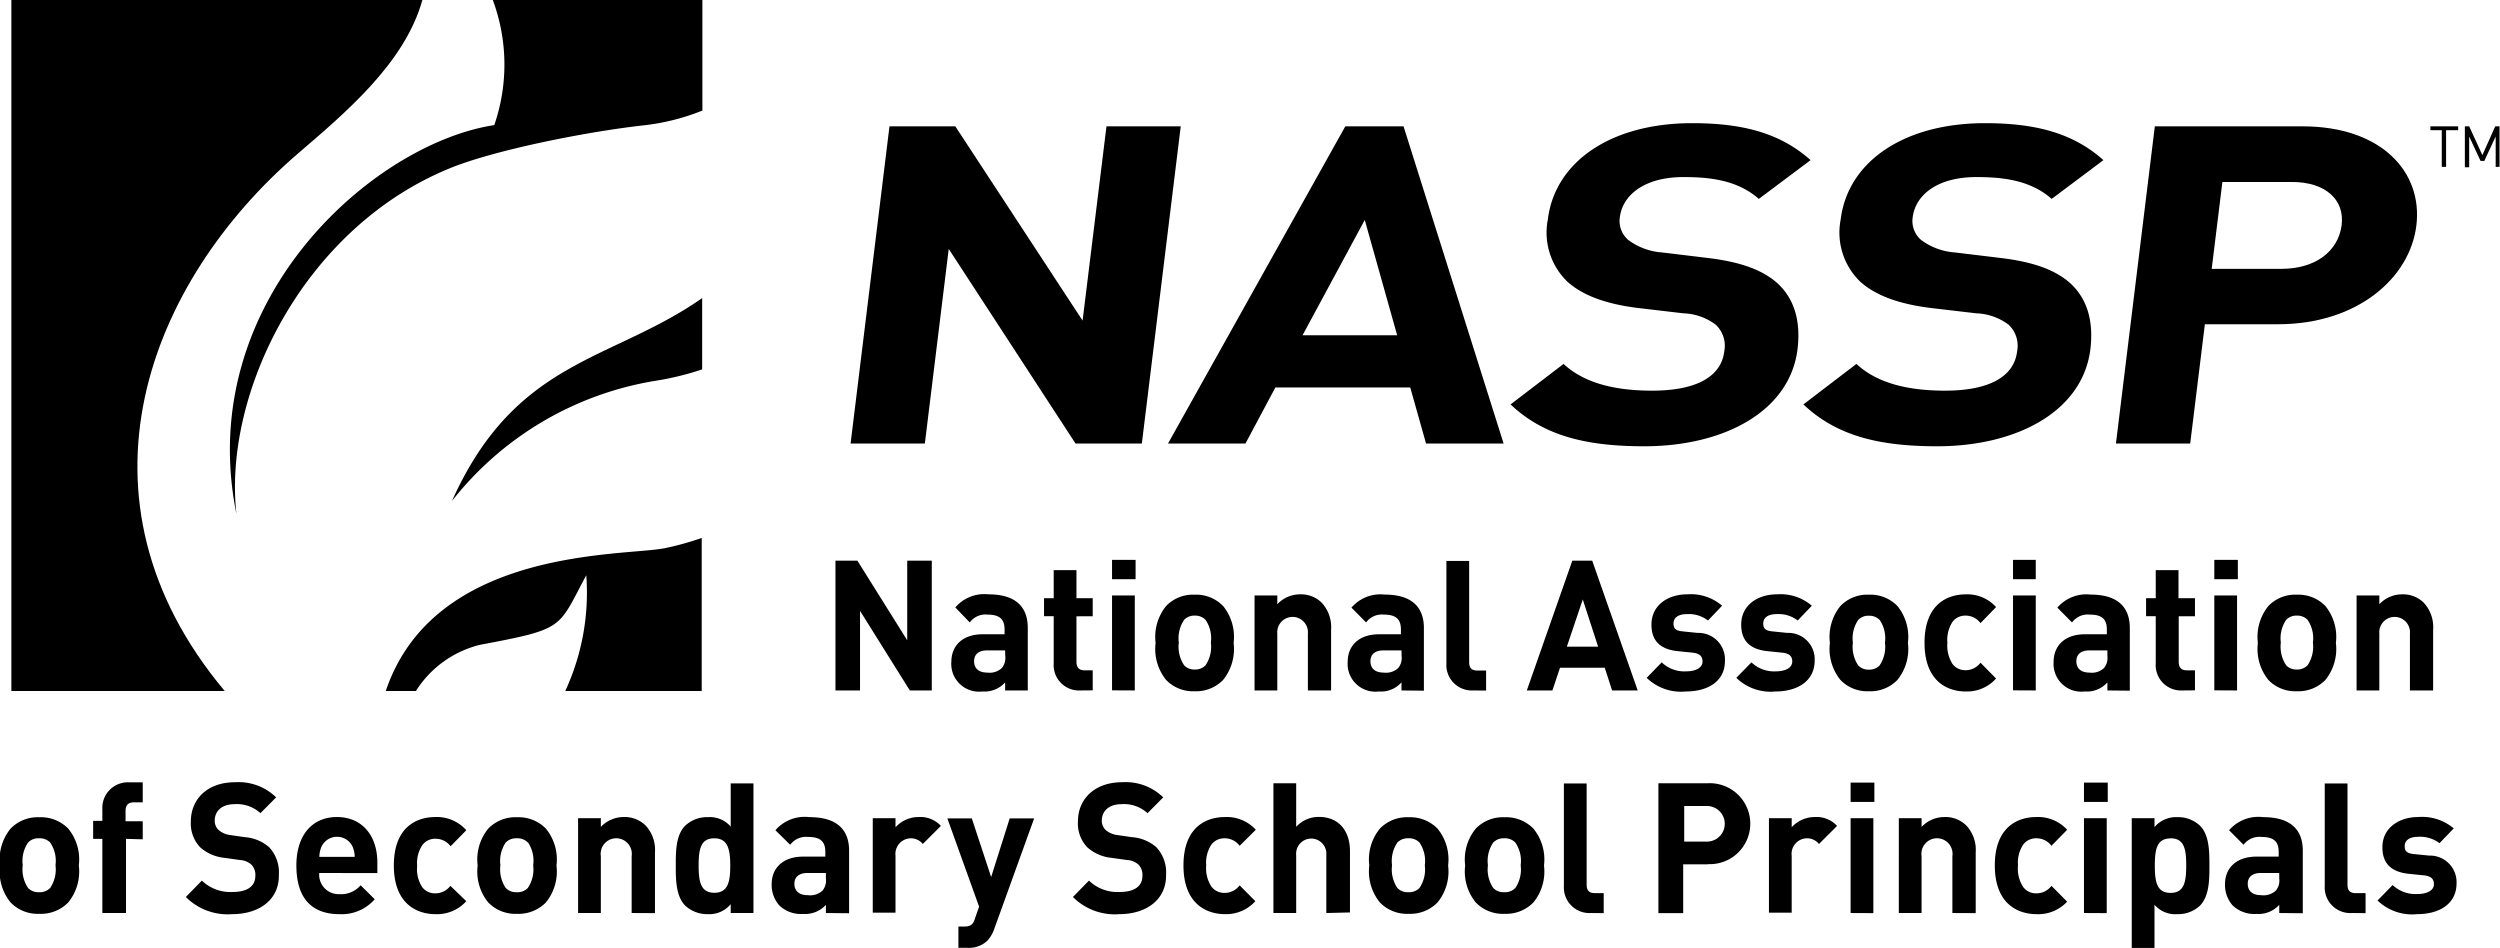 <svg id="Layer_1" data-name="Layer 1" xmlns="http://www.w3.org/2000/svg" viewBox="0 0 219.82 83.34"><defs><style>.cls-1{fill:#000;}</style></defs><title>NASSP_Logo_2014_Rev</title><path class="cls-1" d="M94.57,39,83.42,21.89,81.32,39H74.79l3.42-27.89H84L95.19,28.19l2.1-17.08h6.53L100.4,39Z"/><path class="cls-1" d="M125.39,39,124,34.07H112.14L109.51,39H102.7l15.59-27.89h5.12L132.21,39ZM120,19.34l-5.47,10.14h8.32Z"/><path class="cls-1" d="M144.58,39.24c-5.08,0-8.82-.9-11.76-3.68L137.48,32c1.9,1.76,4.69,2.35,7.79,2.35,3.85,0,6.07-1.21,6.34-3.45a2.54,2.54,0,0,0-.75-2.35,5,5,0,0,0-2.84-1l-4-.47c-2.82-.35-4.85-1.1-6.2-2.31a6,6,0,0,1-1.72-5.48c.61-5,5.46-8.46,12.69-8.46,4.6,0,7.82.94,10.41,3.25l-4.55,3.41c-1.91-1.69-4.41-1.92-6.62-1.92-3.48,0-5.36,1.61-5.6,3.53a2.2,2.2,0,0,0,.74,2,5.66,5.66,0,0,0,3,1.1l3.89.47c3,.35,4.85,1.06,6.13,2.15,1.61,1.41,2.16,3.45,1.86,5.91C157.36,36.18,151.58,39.24,144.58,39.24Z"/><path class="cls-1" d="M170.33,39.24c-5.08,0-8.82-.9-11.76-3.68L163.23,32c1.9,1.76,4.69,2.35,7.79,2.35,3.85,0,6.07-1.21,6.34-3.45a2.54,2.54,0,0,0-.75-2.35,5,5,0,0,0-2.84-1l-4-.47c-2.82-.35-4.85-1.1-6.2-2.31a6,6,0,0,1-1.72-5.48c.61-5,5.46-8.46,12.69-8.46,4.6,0,7.82.94,10.41,3.25l-4.55,3.41c-1.91-1.69-4.41-1.92-6.62-1.92-3.48,0-5.36,1.61-5.6,3.53a2.2,2.2,0,0,0,.74,2,5.65,5.65,0,0,0,3,1.1l3.89.47c3,.35,4.85,1.06,6.13,2.15,1.61,1.41,2.16,3.45,1.86,5.91C183.11,36.18,177.33,39.24,170.33,39.24Z"/><path class="cls-1" d="M200.31,28.51h-6.44L192.58,39h-6.53l3.42-27.89h13c6.91,0,10.56,4,10,8.69S207.22,28.51,200.31,28.51ZM201.52,16h-6.11l-.94,7.64h6.11c3,0,5-1.53,5.31-3.8S204.48,16,201.52,16Z"/><path class="cls-1" d="M6,79.35a3.35,3.35,0,0,1-2.54,1,3.31,3.31,0,0,1-2.53-1A4.3,4.3,0,0,1,0,76.1a4.28,4.28,0,0,1,.93-3.24,3.31,3.31,0,0,1,2.53-1,3.35,3.35,0,0,1,2.54,1,4.28,4.28,0,0,1,.93,3.24A4.3,4.3,0,0,1,6,79.35ZM4.41,74.08a1.28,1.28,0,0,0-1-.37,1.24,1.24,0,0,0-.94.37,2.87,2.87,0,0,0-.47,2,2.91,2.91,0,0,0,.47,2,1.24,1.24,0,0,0,.94.37,1.28,1.28,0,0,0,1-.37,2.91,2.91,0,0,0,.47-2A2.87,2.87,0,0,0,4.41,74.08Z"/><path class="cls-1" d="M11.08,73.76v6.52H9V73.76H8.19V72.18H9v-1a2.25,2.25,0,0,1,2.39-2.39h1.16v1.76h-.8c-.49,0-.71.27-.71.75v.91h1.51v1.59Z"/><path class="cls-1" d="M20.42,80.38a5.19,5.19,0,0,1-4.08-1.51l1.41-1.44a3.61,3.61,0,0,0,2.7,1c1.29,0,2-.5,2-1.41a1.28,1.28,0,0,0-.35-1,1.65,1.65,0,0,0-1-.4l-1.35-.19a3.75,3.75,0,0,1-2.17-.95,3.05,3.05,0,0,1-.8-2.24c0-2,1.48-3.46,3.89-3.46a4.73,4.73,0,0,1,3.61,1.33L22.9,71.5a3.07,3.07,0,0,0-2.29-.79c-1.16,0-1.73.66-1.73,1.44a1.11,1.11,0,0,0,.33.82,1.9,1.9,0,0,0,1,.45l1.32.19a3.66,3.66,0,0,1,2.13.88,3.23,3.23,0,0,1,.86,2.42C24.57,79.13,22.76,80.38,20.42,80.38Z"/><path class="cls-1" d="M28.07,76.76a1.71,1.71,0,0,0,1.79,1.86,2.24,2.24,0,0,0,1.85-.78l1.24,1.23a3.85,3.85,0,0,1-3.11,1.31c-1.93,0-3.78-.9-3.78-4.28,0-2.72,1.44-4.26,3.56-4.26,2.28,0,3.56,1.7,3.56,4v.93ZM31,74.44a1.51,1.51,0,0,0-2.73,0,2.33,2.33,0,0,0-.19.9h3.11A2.35,2.35,0,0,0,31,74.44Z"/><path class="cls-1" d="M38.29,80.38c-1.63,0-3.66-.9-3.66-4.28s2-4.26,3.66-4.26A3.45,3.45,0,0,1,41,73l-1.38,1.41a1.64,1.64,0,0,0-1.32-.66,1.4,1.4,0,0,0-1.16.55,2.87,2.87,0,0,0-.46,1.84A2.92,2.92,0,0,0,37.12,78a1.4,1.4,0,0,0,1.16.55,1.64,1.64,0,0,0,1.32-.66L41,79.24A3.46,3.46,0,0,1,38.29,80.38Z"/><path class="cls-1" d="M48,79.35a3.35,3.35,0,0,1-2.54,1,3.31,3.31,0,0,1-2.53-1A4.3,4.3,0,0,1,42,76.1a4.28,4.28,0,0,1,.93-3.24,3.31,3.31,0,0,1,2.53-1,3.35,3.35,0,0,1,2.54,1,4.28,4.28,0,0,1,.93,3.24A4.3,4.3,0,0,1,48,79.35Zm-1.59-5.27a1.28,1.28,0,0,0-1-.37,1.24,1.24,0,0,0-.94.37,2.86,2.86,0,0,0-.47,2,2.91,2.91,0,0,0,.47,2,1.24,1.24,0,0,0,.94.37,1.28,1.28,0,0,0,1-.37,2.91,2.91,0,0,0,.47-2A2.87,2.87,0,0,0,46.43,74.08Z"/><path class="cls-1" d="M55.54,80.28v-5a1.37,1.37,0,1,0-2.71,0v5h-2V71.94h2v.77a2.77,2.77,0,0,1,2-.87,2.62,2.62,0,0,1,1.93.74,3.13,3.13,0,0,1,.83,2.37v5.34Z"/><path class="cls-1" d="M64.25,80.28V79.5a2.43,2.43,0,0,1-2,.88,2.85,2.85,0,0,1-2-.75c-.82-.83-.83-2.28-.83-3.52s0-2.68.83-3.51a2.81,2.81,0,0,1,2-.75,2.43,2.43,0,0,1,2,.83v-3.8h2V80.28Zm-1.44-6.57c-1.22,0-1.38,1-1.38,2.39s.16,2.4,1.38,2.4,1.4-1,1.4-2.4S64,73.71,62.81,73.71Z"/><path class="cls-1" d="M72.62,80.28v-.72a2.46,2.46,0,0,1-2,.8,2.75,2.75,0,0,1-2.09-.74,2.71,2.71,0,0,1-.68-1.88c0-1.33.9-2.42,2.79-2.42h1.93v-.42c0-.91-.44-1.31-1.52-1.31a1.74,1.74,0,0,0-1.57.69L68.18,73a3.4,3.4,0,0,1,3-1.15c2.29,0,3.48,1,3.48,2.95v5.5Zm0-3.52H71c-.74,0-1.15.35-1.15.95s.38,1,1.18,1a1.6,1.6,0,0,0,1.29-.4,1.39,1.39,0,0,0,.3-1.06Z"/><path class="cls-1" d="M81.14,74.21a1.35,1.35,0,0,0-1.08-.5,1.38,1.38,0,0,0-1.32,1.54v5h-2V71.94h2v.8a2.74,2.74,0,0,1,2.06-.9,2.44,2.44,0,0,1,1.93.78Z"/><path class="cls-1" d="M87.44,81.63a3,3,0,0,1-.61,1.07,2.33,2.33,0,0,1-1.76.64h-.8V81.47h.47c.58,0,.82-.14,1-.75l.35-1-2.79-7.76h2.15l1.7,5.16,1.63-5.16h2.15Z"/><path class="cls-1" d="M98.42,80.38a5.19,5.19,0,0,1-4.08-1.51l1.41-1.44a3.61,3.61,0,0,0,2.7,1c1.29,0,2-.5,2-1.41a1.28,1.28,0,0,0-.35-1,1.65,1.65,0,0,0-1-.4l-1.35-.19a3.75,3.75,0,0,1-2.17-.95,3.05,3.05,0,0,1-.8-2.24c0-2,1.48-3.46,3.89-3.46a4.73,4.73,0,0,1,3.61,1.33L100.9,71.5a3.07,3.07,0,0,0-2.29-.79c-1.16,0-1.73.66-1.73,1.44a1.11,1.11,0,0,0,.33.82,1.9,1.9,0,0,0,1,.45l1.32.19a3.66,3.66,0,0,1,2.14.88,3.23,3.23,0,0,1,.86,2.42C102.57,79.13,100.76,80.38,98.42,80.38Z"/><path class="cls-1" d="M107.72,80.38c-1.63,0-3.66-.9-3.66-4.28s2-4.26,3.66-4.26a3.45,3.45,0,0,1,2.7,1.12L109,74.37a1.64,1.64,0,0,0-1.32-.66,1.41,1.41,0,0,0-1.16.55,2.87,2.87,0,0,0-.46,1.84,2.92,2.92,0,0,0,.46,1.86,1.41,1.41,0,0,0,1.16.55,1.64,1.64,0,0,0,1.32-.66l1.38,1.39A3.46,3.46,0,0,1,107.72,80.38Z"/><path class="cls-1" d="M116.62,80.28v-5.1a1.33,1.33,0,1,0-2.65,0v5.1h-2V68.87h2v3.83a2.68,2.68,0,0,1,2-.87c1.79,0,2.73,1.28,2.73,3v5.4Z"/><path class="cls-1" d="M126.4,79.35a3.35,3.35,0,0,1-2.54,1,3.31,3.31,0,0,1-2.53-1,4.3,4.3,0,0,1-.93-3.25,4.28,4.28,0,0,1,.93-3.24,3.31,3.31,0,0,1,2.53-1,3.35,3.35,0,0,1,2.54,1,4.28,4.28,0,0,1,.93,3.24A4.3,4.3,0,0,1,126.4,79.35Zm-1.59-5.27a1.28,1.28,0,0,0-1-.37,1.24,1.24,0,0,0-.94.37,2.87,2.87,0,0,0-.47,2,2.91,2.91,0,0,0,.47,2,1.24,1.24,0,0,0,.94.37,1.28,1.28,0,0,0,1-.37,2.91,2.91,0,0,0,.47-2A2.87,2.87,0,0,0,124.81,74.08Z"/><path class="cls-1" d="M134.83,79.35a3.35,3.35,0,0,1-2.54,1,3.31,3.31,0,0,1-2.53-1,4.3,4.3,0,0,1-.93-3.25,4.28,4.28,0,0,1,.93-3.24,3.31,3.31,0,0,1,2.53-1,3.35,3.35,0,0,1,2.54,1,4.28,4.28,0,0,1,.93,3.24A4.3,4.3,0,0,1,134.83,79.35Zm-1.59-5.27a1.28,1.28,0,0,0-1-.37,1.24,1.24,0,0,0-.94.37,2.87,2.87,0,0,0-.47,2,2.91,2.91,0,0,0,.47,2,1.24,1.24,0,0,0,.94.37,1.28,1.28,0,0,0,1-.37,2.91,2.91,0,0,0,.47-2A2.87,2.87,0,0,0,133.24,74.08Z"/><path class="cls-1" d="M139.9,80.28a2.25,2.25,0,0,1-2.39-2.39v-9h2v8.89c0,.5.2.75.72.75h.78v1.76Z"/><path class="cls-1" d="M150.2,76H148v4.29h-2.18V68.87h4.33a3.56,3.56,0,1,1,0,7.11Zm-.11-5.13h-2V74h2a1.56,1.56,0,1,0,0-3.13Z"/><path class="cls-1" d="M159.94,74.21a1.35,1.35,0,0,0-1.08-.5,1.37,1.37,0,0,0-1.32,1.54v5h-2V71.94h2v.8a2.74,2.74,0,0,1,2.06-.9,2.44,2.44,0,0,1,1.93.78Z"/><path class="cls-1" d="M162.72,70.51v-1.7h2.09v1.7Zm0,9.77V71.94h2v8.35Z"/><path class="cls-1" d="M171.67,80.28v-5a1.37,1.37,0,1,0-2.71,0v5h-2V71.94h2v.77a2.77,2.77,0,0,1,2-.87,2.61,2.61,0,0,1,1.93.74,3.13,3.13,0,0,1,.83,2.37v5.34Z"/><path class="cls-1" d="M179.06,80.38c-1.63,0-3.66-.9-3.66-4.28s2-4.26,3.66-4.26a3.45,3.45,0,0,1,2.7,1.12l-1.38,1.41a1.64,1.64,0,0,0-1.32-.66,1.4,1.4,0,0,0-1.16.55,2.87,2.87,0,0,0-.46,1.84A2.92,2.92,0,0,0,177.9,78a1.4,1.4,0,0,0,1.16.55,1.64,1.64,0,0,0,1.32-.66l1.38,1.39A3.46,3.46,0,0,1,179.06,80.38Z"/><path class="cls-1" d="M183.24,70.51v-1.7h2.09v1.7Zm0,9.77V71.94h2v8.35Z"/><path class="cls-1" d="M193.44,79.63a2.82,2.82,0,0,1-2,.75,2.39,2.39,0,0,1-2-.83v3.8h-2V71.94h2v.79a2.46,2.46,0,0,1,2-.88,2.82,2.82,0,0,1,2,.75c.82.83.83,2.26.83,3.51S194.26,78.79,193.44,79.63Zm-2.59-5.91c-1.22,0-1.38,1-1.38,2.39s.16,2.4,1.38,2.4,1.38-1,1.38-2.4S192.08,73.71,190.85,73.71Z"/><path class="cls-1" d="M200.41,80.28v-.72a2.46,2.46,0,0,1-2,.8,2.76,2.76,0,0,1-2.09-.74,2.71,2.71,0,0,1-.68-1.88c0-1.33.9-2.42,2.79-2.42h1.93v-.42c0-.91-.44-1.31-1.52-1.31a1.74,1.74,0,0,0-1.57.69L196,73a3.4,3.4,0,0,1,3-1.15c2.29,0,3.48,1,3.48,2.95v5.5Zm0-3.52h-1.62c-.74,0-1.15.35-1.15.95s.38,1,1.18,1a1.6,1.6,0,0,0,1.29-.4,1.39,1.39,0,0,0,.3-1.06Z"/><path class="cls-1" d="M206.8,80.28a2.25,2.25,0,0,1-2.39-2.39v-9h2v8.89c0,.5.2.75.72.75H208v1.76Z"/><path class="cls-1" d="M212.53,80.38a4.39,4.39,0,0,1-3.48-1.2l1.33-1.36a2.93,2.93,0,0,0,2.18.79c.71,0,1.45-.24,1.45-.87,0-.42-.22-.7-.86-.77l-1.29-.13c-1.47-.14-2.38-.8-2.38-2.34,0-1.73,1.49-2.66,3.15-2.66a4.29,4.29,0,0,1,3.12,1l-1.25,1.3a2.81,2.81,0,0,0-1.9-.56c-.82,0-1.16.38-1.16.8s.13.66.85.72l1.29.13A2.34,2.34,0,0,1,216,77.66C216,79.5,214.46,80.38,212.53,80.38Z"/><path class="cls-1" d="M80,60.71l-4.38-7v7H73.46V49.3h1.93l4.38,7v-7h2.16V60.71Z"/><path class="cls-1" d="M88.38,60.71V60a2.42,2.42,0,0,1-2,.8,2.44,2.44,0,0,1-2.73-2.61c0-1.33.89-2.42,2.77-2.42h1.91v-.42c0-.91-.44-1.31-1.51-1.31a1.71,1.71,0,0,0-1.55.69L84,53.41a3.35,3.35,0,0,1,2.92-1.15c2.27,0,3.45,1,3.45,2.95v5.5Zm0-3.52h-1.6c-.73,0-1.13.35-1.13.95s.37,1,1.17,1a1.57,1.57,0,0,0,1.27-.4,1.39,1.39,0,0,0,.3-1.06Z"/><path class="cls-1" d="M95,60.71a2.23,2.23,0,0,1-2.35-2.39V54.18h-.85V52.6h.85V50.13h2V52.6h1.43v1.59H94.65v4c0,.48.22.75.7.75h.73v1.76Z"/><path class="cls-1" d="M97.78,50.93v-1.7h2.07v1.7Zm0,9.77V52.36h2v8.35Z"/><path class="cls-1" d="M107.55,59.78a3.3,3.3,0,0,1-2.52,1,3.26,3.26,0,0,1-2.5-1,4.33,4.33,0,0,1-.92-3.25,4.31,4.31,0,0,1,.92-3.24,3.26,3.26,0,0,1,2.5-1,3.3,3.3,0,0,1,2.52,1,4.31,4.31,0,0,1,.92,3.24A4.33,4.33,0,0,1,107.55,59.78ZM106,54.5a1.26,1.26,0,0,0-.95-.37,1.22,1.22,0,0,0-.93.37,2.89,2.89,0,0,0-.47,2,2.93,2.93,0,0,0,.47,2,1.22,1.22,0,0,0,.93.37,1.26,1.26,0,0,0,.95-.37,2.93,2.93,0,0,0,.47-2A2.89,2.89,0,0,0,106,54.5Z"/><path class="cls-1" d="M115,60.71v-5a1.35,1.35,0,1,0-2.69,0v5h-2V52.36h2v.77a2.73,2.73,0,0,1,2-.87,2.58,2.58,0,0,1,1.91.74,3.15,3.15,0,0,1,.82,2.37v5.34Z"/><path class="cls-1" d="M123.23,60.71V60a2.42,2.42,0,0,1-2,.8,2.44,2.44,0,0,1-2.73-2.61c0-1.33.89-2.42,2.77-2.42h1.91v-.42c0-.91-.44-1.31-1.51-1.31a1.71,1.71,0,0,0-1.55.69l-1.29-1.3a3.35,3.35,0,0,1,2.92-1.15c2.27,0,3.45,1,3.45,2.95v5.5Zm0-3.52h-1.6c-.73,0-1.13.35-1.13.95s.37,1,1.17,1a1.57,1.57,0,0,0,1.27-.4,1.39,1.39,0,0,0,.3-1.06Z"/><path class="cls-1" d="M129.54,60.71a2.24,2.24,0,0,1-2.36-2.39v-9h2v8.89c0,.5.2.75.71.75h.78v1.76Z"/><path class="cls-1" d="M141.75,60.71l-.65-2h-3.93l-.67,2h-2.25l4-11.41H140l4,11.41Zm-2.58-8-1.4,4.15h2.75Z"/><path class="cls-1" d="M148.24,60.8a4.32,4.32,0,0,1-3.45-1.2l1.32-1.36a2.88,2.88,0,0,0,2.16.79c.7,0,1.43-.24,1.43-.87,0-.42-.22-.7-.85-.77l-1.28-.13c-1.46-.14-2.36-.8-2.36-2.34,0-1.73,1.48-2.66,3.12-2.66a4.21,4.21,0,0,1,3.09,1l-1.24,1.3A2.75,2.75,0,0,0,148.3,54c-.81,0-1.15.38-1.15.8s.12.66.84.72l1.27.13a2.33,2.33,0,0,1,2.41,2.45C151.68,59.92,150.15,60.8,148.24,60.8Z"/><path class="cls-1" d="M156.12,60.8a4.32,4.32,0,0,1-3.45-1.2L154,58.24a2.88,2.88,0,0,0,2.16.79c.7,0,1.43-.24,1.43-.87,0-.42-.22-.7-.86-.77l-1.27-.13c-1.46-.14-2.36-.8-2.36-2.34,0-1.73,1.48-2.66,3.12-2.66a4.22,4.22,0,0,1,3.09,1l-1.24,1.3a2.75,2.75,0,0,0-1.88-.56c-.81,0-1.15.38-1.15.8s.12.66.84.72l1.27.13a2.32,2.32,0,0,1,2.41,2.45C159.55,59.92,158,60.8,156.12,60.8Z"/><path class="cls-1" d="M166.84,59.78a3.3,3.3,0,0,1-2.52,1,3.26,3.26,0,0,1-2.5-1,4.33,4.33,0,0,1-.92-3.25,4.31,4.31,0,0,1,.92-3.24,3.26,3.26,0,0,1,2.5-1,3.3,3.3,0,0,1,2.52,1,4.31,4.31,0,0,1,.92,3.24A4.33,4.33,0,0,1,166.84,59.78Zm-1.57-5.27a1.25,1.25,0,0,0-.95-.37,1.22,1.22,0,0,0-.93.37,2.89,2.89,0,0,0-.47,2,2.94,2.94,0,0,0,.47,2,1.22,1.22,0,0,0,.93.37,1.25,1.25,0,0,0,.95-.37,2.93,2.93,0,0,0,.47-2A2.88,2.88,0,0,0,165.27,54.5Z"/><path class="cls-1" d="M172.84,60.8c-1.62,0-3.62-.9-3.62-4.28s2-4.26,3.62-4.26a3.4,3.4,0,0,1,2.67,1.12l-1.37,1.41a1.62,1.62,0,0,0-1.31-.66,1.39,1.39,0,0,0-1.15.55,2.9,2.9,0,0,0-.45,1.84,3,3,0,0,0,.45,1.86,1.39,1.39,0,0,0,1.15.55,1.62,1.62,0,0,0,1.31-.66l1.37,1.39A3.41,3.41,0,0,1,172.84,60.8Z"/><path class="cls-1" d="M177,50.93v-1.7H179v1.7Zm0,9.77V52.36h2v8.35Z"/><path class="cls-1" d="M185.3,60.71V60a2.42,2.42,0,0,1-2,.8,2.44,2.44,0,0,1-2.73-2.61c0-1.33.89-2.42,2.77-2.42h1.91v-.42c0-.91-.43-1.31-1.51-1.31a1.71,1.71,0,0,0-1.55.69l-1.29-1.3a3.35,3.35,0,0,1,2.92-1.15c2.27,0,3.45,1,3.45,2.95v5.5Zm0-3.52h-1.6c-.73,0-1.13.35-1.13.95s.37,1,1.16,1a1.56,1.56,0,0,0,1.27-.4,1.39,1.39,0,0,0,.3-1.06Z"/><path class="cls-1" d="M191.9,60.71a2.23,2.23,0,0,1-2.35-2.39V54.18h-.85V52.6h.85V50.13h2V52.6H193v1.59h-1.43v4c0,.48.22.75.7.75H193v1.76Z"/><path class="cls-1" d="M194.7,50.93v-1.7h2.07v1.7Zm0,9.77V52.36h2v8.35Z"/><path class="cls-1" d="M204.47,59.78a3.3,3.3,0,0,1-2.52,1,3.26,3.26,0,0,1-2.5-1,4.33,4.33,0,0,1-.92-3.25,4.31,4.31,0,0,1,.92-3.24,3.26,3.26,0,0,1,2.5-1,3.3,3.3,0,0,1,2.52,1,4.31,4.31,0,0,1,.92,3.24A4.33,4.33,0,0,1,204.47,59.78ZM202.9,54.5a1.26,1.26,0,0,0-.95-.37,1.22,1.22,0,0,0-.93.37,2.88,2.88,0,0,0-.47,2,2.93,2.93,0,0,0,.47,2,1.22,1.22,0,0,0,.93.37,1.26,1.26,0,0,0,.95-.37,2.94,2.94,0,0,0,.47-2A2.89,2.89,0,0,0,202.9,54.5Z"/><path class="cls-1" d="M211.9,60.71v-5a1.35,1.35,0,1,0-2.69,0v5h-2V52.36h2v.77a2.73,2.73,0,0,1,2-.87,2.58,2.58,0,0,1,1.91.74,3.15,3.15,0,0,1,.82,2.37v5.34Z"/><path class="cls-1" d="M43.46,11C32.78,12.63,17,26.5,20.79,45.2c-1.19-10.6,5.86-25.12,18.73-30.39,3.84-1.59,11.93-3.21,17-3.78a19.49,19.49,0,0,0,5.24-1.31V0H43.33A16.3,16.3,0,0,1,43.46,11Z"/><path class="cls-1" d="M58.41,48.21c-3.68.71-20.24-.08-24.49,12.55h2.65a9.29,9.29,0,0,1,5.62-4.06c7.55-1.42,6.83-1.42,9.36-6.12A20.55,20.55,0,0,1,49.7,60.76h12V47.3A24.87,24.87,0,0,1,58.41,48.21Z"/><path class="cls-1" d="M39.74,44.05A28.6,28.6,0,0,1,57.65,33.48a25.15,25.15,0,0,0,4.09-1V26.21C53.71,31.83,45.36,31.54,39.74,44.05Z"/><path class="cls-1" d="M1,0V60.76H19.76c-14.24-17-6.67-36,6.46-47.28C30.45,9.85,35.6,5.52,37.14,0Z"/><path class="cls-1" d="M215.08,11.45v3.22h-.38V11.45h-1v-.34h2.44v.34Z"/><path class="cls-1" d="M219.44,14.68V12l-1,2.15h-.33l-1-2.15v2.71h-.38V11.11h.38l1.16,2.53,1.13-2.53h.38v3.56Z"/></svg>